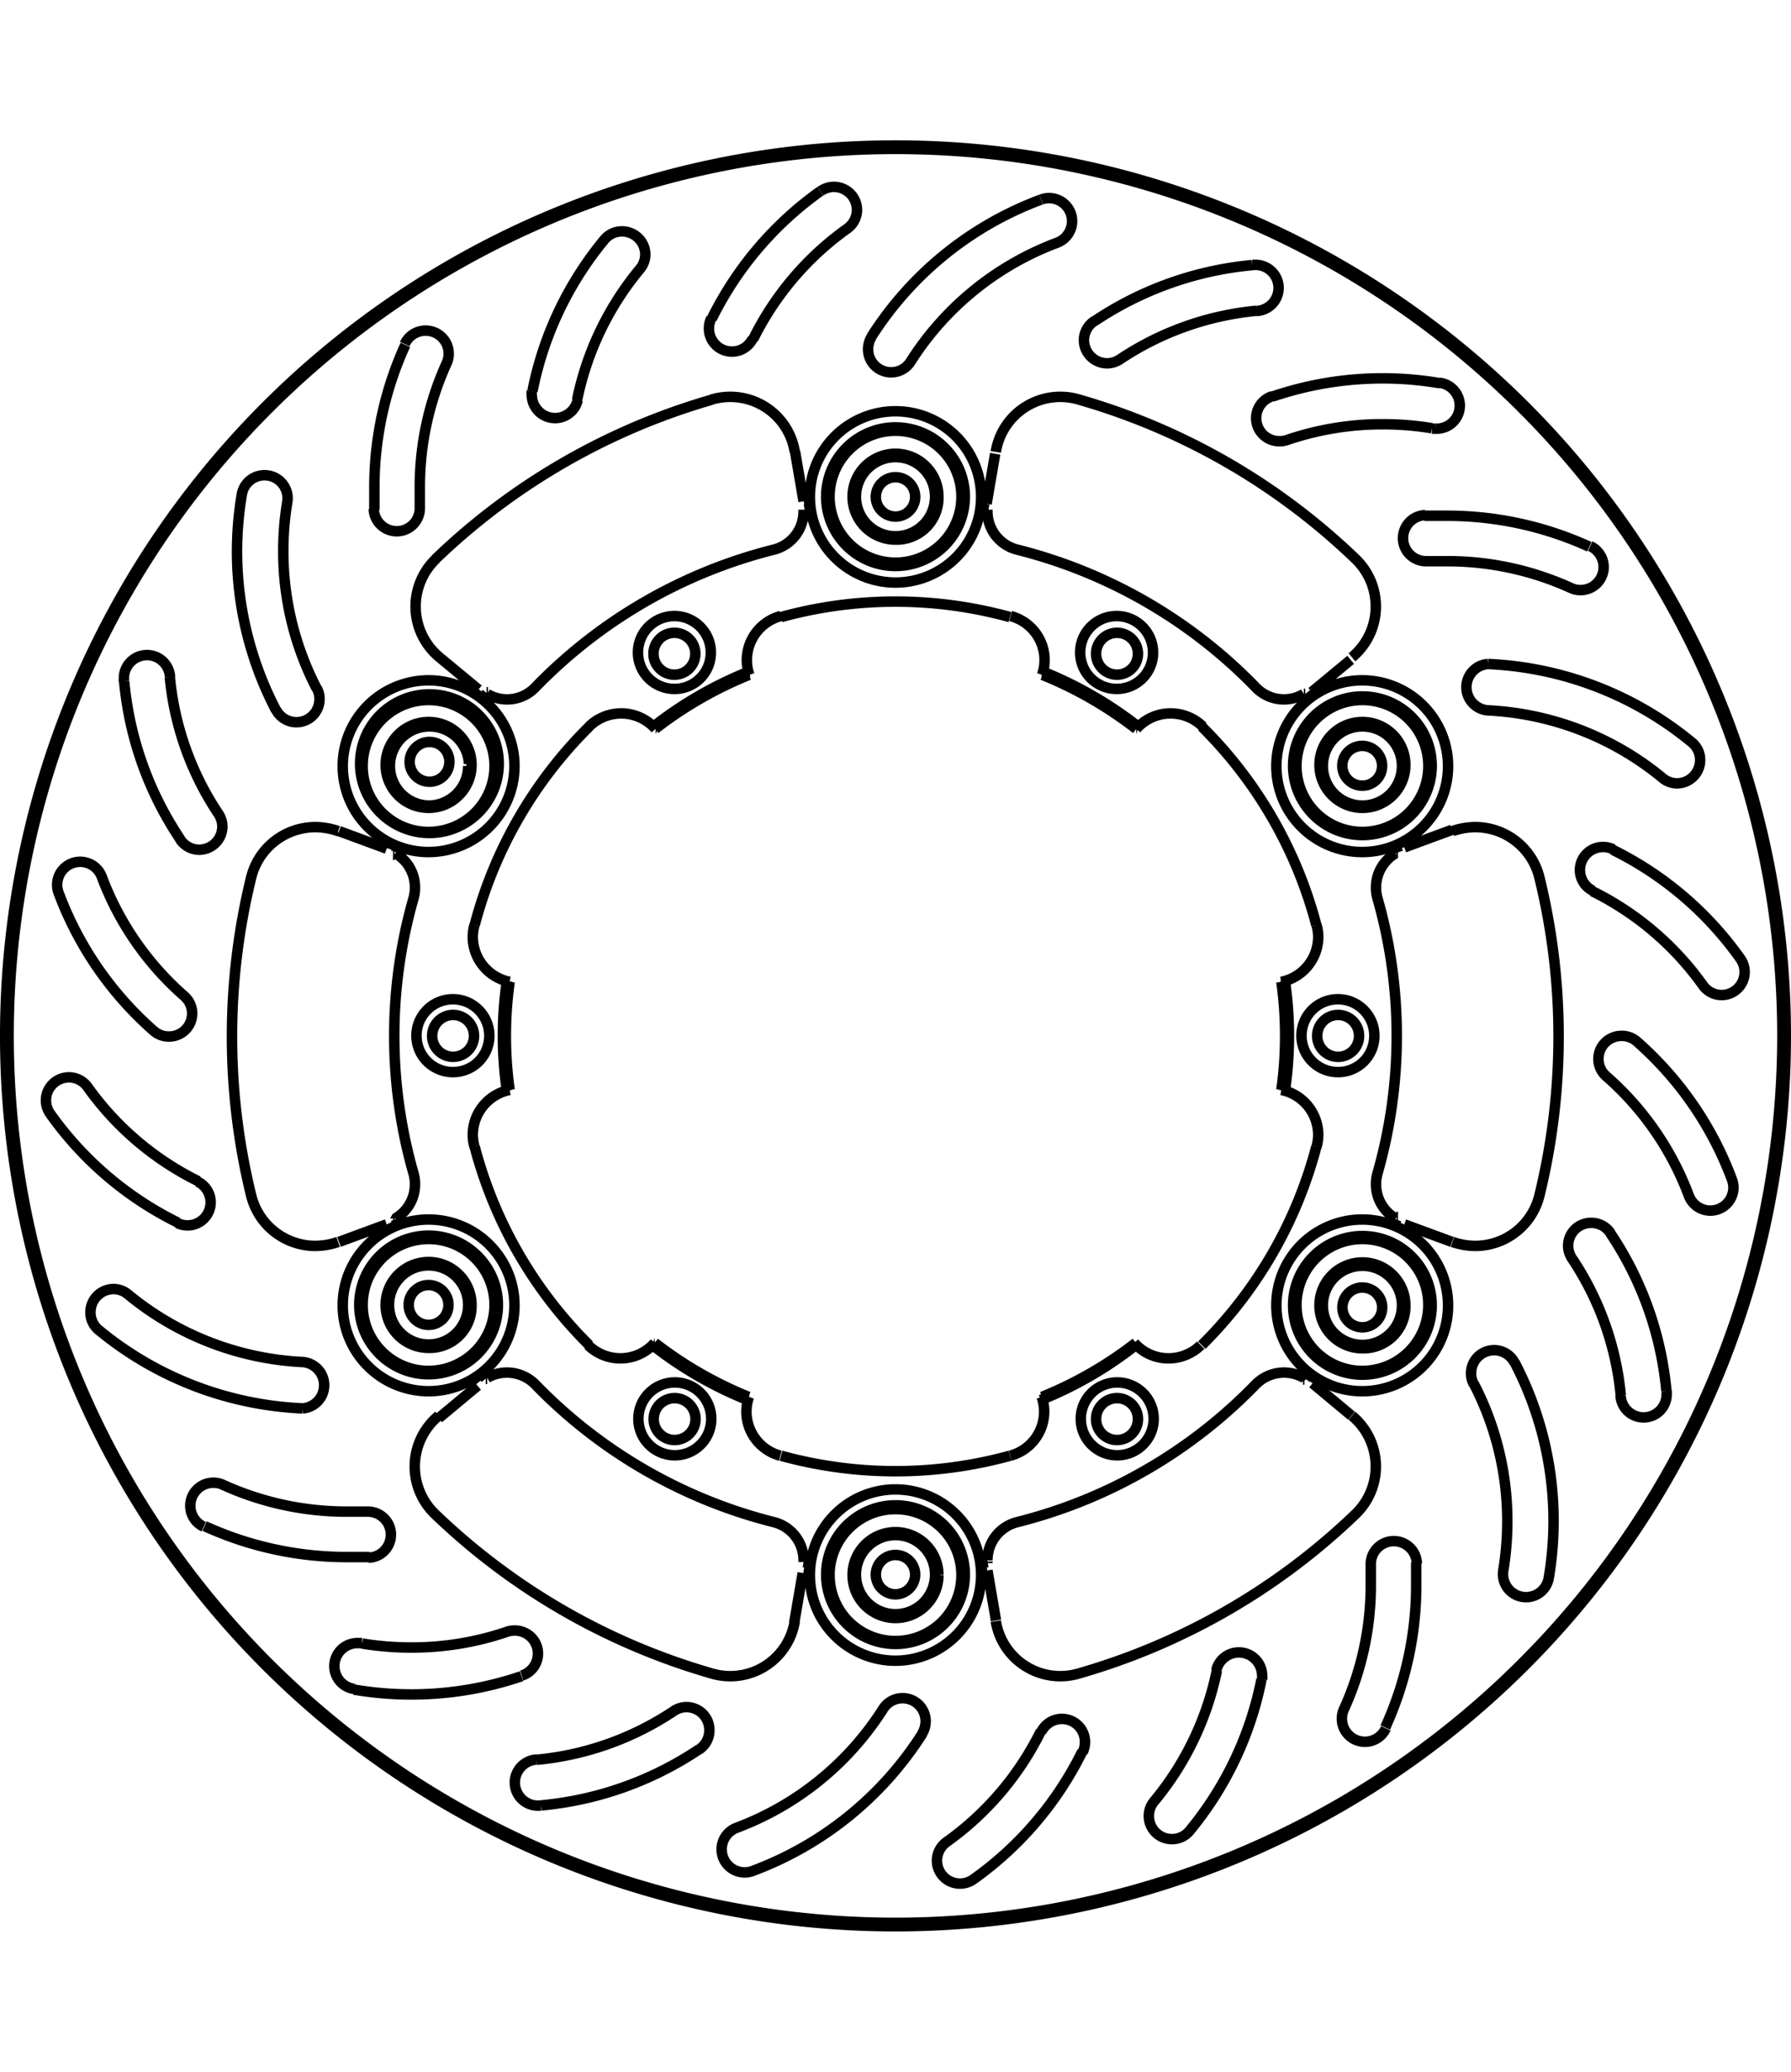 <svg xmlns="http://www.w3.org/2000/svg" width="1934" height="2237" viewBox="0 0 85.54 85.54"><defs><style>.a{fill:none;stroke:#000;stroke-linejoin:bevel;stroke-width:0.5px;}</style></defs><path class="a" d="M291.61,445.13v-.08m0-50.1v-.08m23.89,8.8.07,0M272,428.76l.07,0m43.46,7.65-.07,0m-43.39-25.05-.07,0m28.35-16.77.41-2.39m-9.19,53.45-.41,2.39m26.58-46-1.86,1.54m-41.7,34.68,1.86-1.55M320.3,411l2.28-.84M271.7,429l-2.28.84m53.16,0L320.3,429m-50.88-18.78,2.28.84m44.22,25.53,1.86,1.55m-41.7-34.68-1.86-1.54m26.58,46-.41-2.39m-9.19-53.45.41,2.39m8.78.4V395m0,50.1v.08m-23.89-8.8-.07,0M320,411.24l-.07,0m-43.46-7.65.07,0m43.39,25.05.07,0m-45.31-21.63h0a.95.95,0,1,0-1.89,0,.95.95,0,0,0,1.89,0m2.36,0h0a3.31,3.31,0,1,0-3.31,3.3,3.31,3.31,0,0,0,3.31-3.3m-1.42,0h0A1.89,1.89,0,1,0,273.7,409a1.89,1.89,0,0,0,1.89-1.89m.16,0h0a2.05,2.05,0,1,0-2.05,2,2.05,2.05,0,0,0,2.05-2m1.1,0h0a3.15,3.15,0,1,0-3.15,3.15,3.15,3.15,0,0,0,3.15-3.15m-2.2,25.74h0a.95.95,0,1,0-.95.95.95.95,0,0,0,.95-.95m2.36,0h0a3.31,3.31,0,1,0-3.31,3.31,3.31,3.31,0,0,0,3.31-3.31m-1.42,0h0a1.89,1.89,0,1,0-1.89,1.89,1.89,1.89,0,0,0,1.89-1.89m.16,0h0a2.05,2.05,0,1,0-2.05,2.05,2,2,0,0,0,2.05-2.05m1.1,0h0A3.15,3.15,0,1,0,273.7,436a3.16,3.16,0,0,0,3.15-3.15m20.09,12.88h0a.94.94,0,1,0-.94.94.95.95,0,0,0,.94-.94m2.37,0h0a3.31,3.31,0,1,0-3.31,3.31,3.31,3.31,0,0,0,3.31-3.31m-1.42,0h0a1.89,1.89,0,1,0-1.89,1.89,1.89,1.89,0,0,0,1.89-1.89m.16,0h0A2.05,2.05,0,1,0,296,447.8a2.05,2.05,0,0,0,2.05-2.05m1.1,0h0A3.15,3.15,0,1,0,296,448.9a3.15,3.15,0,0,0,3.15-3.15m-2.21-51.5h0a.94.94,0,1,0-.94.95.94.94,0,0,0,.94-.95m2.37,0h0a3.31,3.31,0,1,0-3.31,3.31,3.31,3.31,0,0,0,3.31-3.31m-1.42,0h0a1.89,1.89,0,1,0-1.89,1.89,1.89,1.89,0,0,0,1.89-1.89m.16,0h0A2.05,2.05,0,1,0,296,396.3a2,2,0,0,0,2.05-2.05m1.1,0h0A3.15,3.15,0,1,0,296,397.4a3.15,3.15,0,0,0,3.15-3.15m20.09,38.62h0a.95.95,0,0,0-1.89,0,.95.95,0,1,0,1.89,0m2.37,0h0a3.31,3.31,0,1,0-3.31,3.31,3.31,3.31,0,0,0,3.31-3.31m-1.42,0h0a1.89,1.89,0,1,0-1.89,1.89,1.89,1.89,0,0,0,1.89-1.89m.16,0h0a2.05,2.05,0,1,0-2.05,2.05,2,2,0,0,0,2.05-2.05m1.1,0h0A3.15,3.15,0,1,0,318.3,436a3.16,3.16,0,0,0,3.15-3.15m-2.21-25.74h0a.95.95,0,1,0-.94.94.94.94,0,0,0,.94-.94m2.37,0h0a3.31,3.31,0,1,0-3.31,3.3,3.31,3.31,0,0,0,3.31-3.3m-1.42,0h0A1.89,1.89,0,1,0,318.3,409a1.89,1.89,0,0,0,1.89-1.89m.16,0h0a2.05,2.05,0,1,0-2.05,2,2.05,2.05,0,0,0,2.05-2m1.1,0h0a3.15,3.15,0,1,0-3.15,3.15,3.15,3.15,0,0,0,3.15-3.15M277.8,432.87h0a4.1,4.1,0,1,0-4.1,4.1,4.1,4.1,0,0,0,4.1-4.1m0-25.74h0a4.1,4.1,0,1,0-4.1,4.09,4.11,4.11,0,0,0,4.1-4.09m22.29-12.88h0a4.09,4.09,0,1,0-4.09,4.1,4.09,4.09,0,0,0,4.09-4.1m0,51.5h0a4.09,4.09,0,1,0-4.09,4.09,4.1,4.1,0,0,0,4.09-4.09m22.3-38.62h0a4.1,4.1,0,1,0-4.09,4.09,4.1,4.1,0,0,0,4.09-4.09m0,25.74h0a4.1,4.1,0,1,0-4.09,4.1,4.09,4.09,0,0,0,4.09-4.1m-22-37.92h0a1.88,1.88,0,0,0,1.43,1.83m11.38,6.57h0a24,24,0,0,0-11.38-6.57m11.38,6.57h0a1.86,1.86,0,0,0,2.3.32m4.39,7.61h0a1.88,1.88,0,0,0-.94,1.63,1.81,1.81,0,0,0,.07.52m0,13.14h0a23.92,23.92,0,0,0,0-13.14m0,13.14h0a1.81,1.81,0,0,0-.07.52,1.88,1.88,0,0,0,.94,1.63m-4.39,7.61h0a1.9,1.9,0,0,0-2.3.32m-11.38,6.57h0a24,24,0,0,0,11.38-6.57m-11.38,6.57h0a1.88,1.88,0,0,0-1.43,1.83m-8.78,0h0a1.88,1.88,0,0,0-1.43-1.83m-11.38-6.57h0a24,24,0,0,0,11.38,6.57m-11.38-6.57h0a1.9,1.9,0,0,0-2.3-.32m-4.39-7.61h0a1.88,1.88,0,0,0,.94-1.63,1.81,1.81,0,0,0-.07-.52m0-13.14h0a23.92,23.92,0,0,0,0,13.14m0-13.14h0a1.81,1.81,0,0,0,.07-.52,1.88,1.88,0,0,0-.94-1.63m4.39-7.61h0a1.86,1.86,0,0,0,2.3-.32m11.38-6.57h0a24,24,0,0,0-11.38,6.57m11.38-6.57h0a1.88,1.88,0,0,0,1.43-1.83m-10.24,10.28h0a20.77,20.77,0,0,0-5.47,9.48m0,10.58h0a20.77,20.77,0,0,0,5.47,9.48m9.16,5.28h0a20.59,20.59,0,0,0,10.94,0m9.16-5.28h0a20.77,20.77,0,0,0,5.47-9.48m0-10.58h0a20.77,20.77,0,0,0-5.47-9.48M301.47,400h0a20.59,20.59,0,0,0-10.94,0m-4.09,1.75h0a1,1,0,1,0-1,1,1,1,0,0,0,1-1m21.14,0h0a1,1,0,1,0-1,1,1,1,0,0,0,1-1M318.14,420h0a1,1,0,1,0-1,1,1,1,0,0,0,1-1m-10.56,18.3h0a1,1,0,1,0-1,1,1,1,0,0,0,1-1m-21.13,0h0a1,1,0,1,0-1,1,1,1,0,0,0,1-1M275.87,420h0a1,1,0,1,0-1,1,1,1,0,0,0,1-1M289,402.76h0a18.84,18.84,0,0,0-4.48,2.58m6-5.39h0a2.18,2.18,0,0,0-1.62,2.11,2.1,2.1,0,0,0,.12.7m-4.48,2.58h0a2.18,2.18,0,0,0-1.64-.74,2.2,2.2,0,0,0-1.54.63m-3.79,17.35h0a2.2,2.2,0,0,0-1.76,2.15,2.16,2.16,0,0,0,.08.56m1.68-7.87h0a18.58,18.58,0,0,0,0,5.16m-1.68-7.87h0a2.16,2.16,0,0,0-.08.56,2.2,2.2,0,0,0,1.76,2.15M289,437.24h0a2.1,2.1,0,0,0-.12.7,2.18,2.18,0,0,0,1.62,2.11m-6-5.39h0a18.84,18.84,0,0,0,4.48,2.58m-7.66-2.47h0a2.2,2.2,0,0,0,1.54.63,2.18,2.18,0,0,0,1.64-.74m22.9,0h0a2.18,2.18,0,0,0,1.64.74,2.2,2.2,0,0,0,1.54-.63M303,437.24h0a18.84,18.84,0,0,0,4.48-2.58m-6,5.39h0a2.18,2.18,0,0,0,1.62-2.11,2.1,2.1,0,0,0-.12-.7m11.45-19.82h0a2.2,2.2,0,0,0,1.76-2.15,2.16,2.16,0,0,0-.08-.56m-1.68,7.87h0a18.58,18.58,0,0,0,0-5.16m1.68,7.87h0a2.16,2.16,0,0,0,.08-.56,2.2,2.2,0,0,0-1.76-2.15M303,402.76h0a2.1,2.1,0,0,0,.12-.7,2.18,2.18,0,0,0-1.62-2.11m6,5.39h0a18.84,18.84,0,0,0-4.48-2.58m7.66,2.47h0a2.2,2.2,0,0,0-1.54-.63,2.18,2.18,0,0,0-1.64.74m8.34-1.44h0l-.22-.27m-15.18-8.76h0l-.34-.06m-8.11,0h0l-.33.06m-15.18,8.76h0l-.22.27m-4,7h0l-.12.33m0,17.52h0l.12.33M320,411.24h0l-.12-.33M276.21,436.1h0l.22.27m15.18,8.76h0l.33.06m8.12,0h0l.34-.06m15.18-8.76h0l.22-.27m4-7h0l.12-.33m-35.52,6h0a18.56,18.56,0,0,0,4.54,2.62m14,0h0a18.31,18.31,0,0,0,4.53-2.62M276.6,420h0a1.74,1.74,0,1,0-1.73,1.73A1.73,1.73,0,0,0,276.6,420m38,2.62h0a18.16,18.16,0,0,0,0-5.24m-27.4,20.92h0a1.74,1.74,0,1,0-1.74,1.73,1.74,1.74,0,0,0,1.74-1.73m20.39-33.07h0a18.56,18.56,0,0,0-4.54-2.62m5.28,35.69h0a1.74,1.74,0,1,0-1.73,1.73,1.74,1.74,0,0,0,1.73-1.73M318.87,420h0a1.74,1.74,0,1,0-1.74,1.73,1.73,1.73,0,0,0,1.74-1.73M308.3,401.7h0a1.74,1.74,0,1,0-1.73,1.73,1.73,1.73,0,0,0,1.73-1.73m-19.32.91h0a18.56,18.56,0,0,0-4.54,2.62m-7,12.15h0a18.16,18.16,0,0,0,0,5.24m9.74-20.92h0a1.74,1.74,0,1,0-1.74,1.73,1.73,1.73,0,0,0,1.74-1.73M338.52,420h0A42.52,42.52,0,1,0,296,462.52,42.54,42.54,0,0,0,338.52,420m-66.72-9.26h0c0,.1-.07.2-.1.29m4.38-7.6h0l-.19.23m0,32.66h0l.19.23M271.7,429h0c0,.09.07.19.1.29m28.28,16.32h0l.31-.05m-8.78,0h0l.31.05m28.27-16.32h0c0-.1.07-.2.1-.29m-4.38,7.59h0l.19-.23m0-32.66h0l-.19-.23M320.3,411h0c0-.09-.07-.19-.1-.29m-28.28-16.32h0l-.31.05m8.78,0h0l-.31-.05m-21,62.36h0a16.2,16.2,0,0,0,7.54-2.68m-7.75.49h0a1.1,1.1,0,0,0,.1,2.2h.11m-.21-2.19h0a14.16,14.16,0,0,0,6.53-2.32m1.22,1.83h0a1.09,1.09,0,0,0,.49-.92,1.09,1.09,0,0,0-1.71-.91m3.78,7.63h0a16.37,16.37,0,0,0,8.1-6.55m-8.87,4.49h0a1.1,1.1,0,0,0,.38,2.13,1.07,1.07,0,0,0,.39-.07m-.77-2.06h0a14.19,14.19,0,0,0,7-5.68m1.86,1.19h0a1.16,1.16,0,0,0,.17-.6,1.1,1.1,0,0,0-1.1-1.1,1.09,1.09,0,0,0-.93.51m4.31,8.14h0a16.32,16.32,0,0,0,5.2-6.1m-6.47,4.31h0a1.1,1.1,0,0,0-.47.89,1.1,1.1,0,0,0,1.74.9m-1.27-1.79h0a14.23,14.23,0,0,0,4.49-5.28m2,1h0a1.13,1.13,0,0,0,.11-.48,1.1,1.1,0,0,0-2.09-.49m7.09,4.72h0a16.32,16.32,0,0,0,3.43-7.23m-5.13,5.83h0a1.07,1.07,0,0,0-.25.7,1.1,1.1,0,0,0,1.1,1.1,1.08,1.08,0,0,0,.85-.4m-1.7-1.4h0a14.24,14.24,0,0,0,3-6.26m2.16.43h0a.76.76,0,0,0,0-.21,1.11,1.11,0,0,0-2.19-.22m8.07,2.73h0a16.34,16.34,0,0,0,1.48-6.81c0-.36,0-.71,0-1.07m-3.45,7h0a1.06,1.06,0,0,0-.1.46,1.1,1.1,0,0,0,2.1.46m-2-.92h0a14.26,14.26,0,0,0,1.28-5.89c0-.31,0-.62,0-.92m2.2-.15h0a1.1,1.1,0,0,0-2.2.08v.07m8.5.55h0a16.58,16.58,0,0,0,.23-2.73,16.39,16.39,0,0,0-1.86-7.57m-.54,9.93h0a1.1,1.1,0,0,0,2.17.37m-2.17-.37h0a14.36,14.36,0,0,0,.19-2.36,14.21,14.21,0,0,0-1.6-6.55m1.95-1h0a1.1,1.1,0,0,0-2.08.51,1,1,0,0,0,.13.51m9.2.33h0a16.2,16.2,0,0,0-2.68-7.54m.49,7.75h0a1.1,1.1,0,0,0,2.2-.1.41.41,0,0,0,0-.11m-2.19.21h0a14.16,14.16,0,0,0-2.32-6.53m1.83-1.22h0a1.09,1.09,0,0,0-.92-.49,1.09,1.09,0,0,0-.91,1.71m7.63-3.78h0a16.38,16.38,0,0,0-4.54-6.59m2.48,7.36h0a1.1,1.1,0,0,0,2.13-.38,1.07,1.07,0,0,0-.07-.39m-2.06.77h0a14.19,14.19,0,0,0-3.94-5.7m1.46-1.66h0a1.08,1.08,0,0,0-.73-.27,1.1,1.1,0,0,0-.73,1.93m6.4-5.62h0a16.32,16.32,0,0,0-6.1-5.2m4.31,6.47h0a1.1,1.1,0,0,0,.89.47,1.1,1.1,0,0,0,.9-1.74m-1.79,1.27h0a14.23,14.23,0,0,0-5.28-4.49m1-2h0a1.13,1.13,0,0,0-.48-.11,1.1,1.1,0,0,0-.49,2.09m4.72-7.09h0a16.42,16.42,0,0,0-9.73-3.74m8.33,5.44h0a1.08,1.08,0,0,0,.7.26,1.11,1.11,0,0,0,1.1-1.11,1.08,1.08,0,0,0-.4-.85m-1.4,1.7h0a14.2,14.2,0,0,0-8.42-3.23m.09-2.21h0a1.11,1.11,0,0,0-.05,2.21m4.89-7.81h0a16.34,16.34,0,0,0-6.81-1.48c-.36,0-.71,0-1.07,0m7,3.45h0a1.06,1.06,0,0,0,.46.1,1.1,1.1,0,0,0,.46-2.1m-.92,2h0a14.26,14.26,0,0,0-5.89-1.28c-.31,0-.62,0-.92,0m-.15-2.2h0a1.1,1.1,0,0,0,.08,2.2h.07m.55-8.5h0a16.33,16.33,0,0,0-8,.64m7.62,1.53h0l.18,0a1.1,1.1,0,0,0,.19-2.19m-.37,2.17h0a14.36,14.36,0,0,0-2.36-.19,14.09,14.09,0,0,0-4.55.75m-.71-2.09h0a1.1,1.1,0,0,0,.36,2.15,1,1,0,0,0,.35-.06m-1.67-8.35h0a16.2,16.2,0,0,0-7.54,2.68m7.75-.49h0a1.1,1.1,0,0,0-.11-2.2h-.1m.21,2.19h0a14.16,14.16,0,0,0-6.53,2.32m-1.22-1.83h0a1.1,1.1,0,0,0-.5.92,1.11,1.11,0,0,0,1.11,1.1,1.1,1.1,0,0,0,.61-.19m-3.77-7.63h0a16.37,16.37,0,0,0-8.1,6.55m8.87-4.49h0a1.1,1.1,0,0,0-.38-2.13,1,1,0,0,0-.38.07m.76,2.06h0a14.19,14.19,0,0,0-7,5.68m-1.86-1.19h0a1.16,1.16,0,0,0-.17.6,1.1,1.1,0,0,0,1.1,1.1,1.09,1.09,0,0,0,.93-.51m-4.31-8.14h0a16.38,16.38,0,0,0-5.19,6.1m6.47-4.31h0a1.1,1.1,0,0,0,.47-.89,1.1,1.1,0,0,0-1.74-.9m1.27,1.79h0a14.23,14.23,0,0,0-4.49,5.28m-2-1h0a1.13,1.13,0,0,0-.11.48,1.1,1.1,0,0,0,2.09.49m-7.09-4.72h0a16.32,16.32,0,0,0-3.43,7.23m5.13-5.83h0a1.08,1.08,0,0,0,.26-.7,1.11,1.11,0,0,0-1.11-1.1,1.08,1.08,0,0,0-.85.4m1.7,1.4h0a14.24,14.24,0,0,0-3,6.26m-2.16-.43h0a.76.76,0,0,0,0,.21,1.11,1.11,0,0,0,2.19.22M272.59,387h0a16.34,16.34,0,0,0-1.48,6.81c0,.36,0,.71,0,1.07m3.45-7h0a1.06,1.06,0,0,0,.1-.46,1.1,1.1,0,0,0-2.1-.46m2,.92h0a14.26,14.26,0,0,0-1.28,5.89c0,.31,0,.62,0,.92m-2.2.15h0a1.1,1.1,0,0,0,2.2-.08v-.07m-8.5-.55h0a16.58,16.58,0,0,0-.23,2.73,16.39,16.39,0,0,0,1.86,7.57m.54-9.93h0a1.1,1.1,0,0,0-2.17-.37m2.17.37h0a14.36,14.36,0,0,0-.19,2.36,14.21,14.21,0,0,0,1.6,6.55m-1.95,1h0a1.1,1.1,0,0,0,2.08-.51,1,1,0,0,0-.13-.51m-9.2-.33h0a16.2,16.2,0,0,0,2.68,7.54m-.49-7.75h0a1.1,1.1,0,0,0-2.2.11.38.38,0,0,0,0,.1m2.19-.21h0a14.16,14.16,0,0,0,2.32,6.53m-1.83,1.22h0a1.1,1.1,0,0,0,.92.5,1.11,1.11,0,0,0,1.1-1.11,1.1,1.1,0,0,0-.19-.61m-7.63,3.78h0a16.38,16.38,0,0,0,4.54,6.59m-2.48-7.36h0a1.1,1.1,0,0,0-2.13.38,1.07,1.07,0,0,0,.07.39m2.06-.77h0a14.19,14.19,0,0,0,3.94,5.7m-1.46,1.66h0a1.08,1.08,0,0,0,.73.27,1.1,1.1,0,0,0,.73-1.93m-6.4,5.62h0a16.32,16.32,0,0,0,6.1,5.2m-4.31-6.47h0a1.1,1.1,0,0,0-.89-.47,1.1,1.1,0,0,0-.9,1.74m1.79-1.27h0a14.23,14.23,0,0,0,5.28,4.49m-1,2h0a1.13,1.13,0,0,0,.48.11,1.1,1.1,0,0,0,.49-2.09m-4.72,7.09h0a16.42,16.42,0,0,0,9.73,3.74m-8.33-5.44h0a1.08,1.08,0,0,0-.7-.26,1.11,1.11,0,0,0-1.1,1.11,1.08,1.08,0,0,0,.4.85m1.4-1.7h0a14.2,14.2,0,0,0,8.42,3.23m-.09,2.21h0a1.11,1.11,0,0,0,.05-2.21M263,443.41h0a16.34,16.34,0,0,0,6.81,1.48c.36,0,.71,0,1.07,0m-7-3.45h0a1.06,1.06,0,0,0-.46-.1,1.1,1.1,0,0,0-.46,2.1m.92-2h0a14.26,14.26,0,0,0,5.89,1.28c.31,0,.62,0,.92,0m.15,2.2h0a1.1,1.1,0,0,0-.08-2.2h-.07m-.55,8.5h0a16.33,16.33,0,0,0,8-.64M270.53,449h0l-.18,0a1.1,1.1,0,0,0-.19,2.19m.37-2.17h0a14.36,14.36,0,0,0,2.36.19,14.09,14.09,0,0,0,4.55-.75m.71,2.09h0a1.1,1.1,0,0,0-.36-2.15,1,1,0,0,0-.35.06m-3.39-51.24h0a3.15,3.15,0,0,0,.17,4.7m13-12.3h0a31.66,31.66,0,0,0-13.18,7.6m17.15-5.11h0a3.12,3.12,0,0,0-4-2.49m-17.81,20.6h0a3.38,3.38,0,0,0-1.09-.19,3.16,3.16,0,0,0-3.06,2.39m0,0h0a31.93,31.93,0,0,0,0,15.22m0,0h0a3.16,3.16,0,0,0,3.06,2.39,3.38,3.38,0,0,0,1.09-.19m4.8,8.3h0a3.15,3.15,0,0,0-.17,4.7m0,0h0a31.66,31.66,0,0,0,13.18,7.6m0,0h0a3.12,3.12,0,0,0,4-2.49m9.6,0h0a3.12,3.12,0,0,0,4,2.49m0,0h0a31.66,31.66,0,0,0,13.18-7.6m0,0h0a3.15,3.15,0,0,0-.17-4.7m4.8-8.3h0a3.38,3.38,0,0,0,1.09.19,3.16,3.16,0,0,0,3.06-2.39m0,0h0a31.93,31.93,0,0,0,0-15.22m0,0h0a3.16,3.16,0,0,0-3.06-2.39,3.38,3.38,0,0,0-1.09.19m-4.8-8.3h0a3.15,3.15,0,0,0,.17-4.7m0,0h0a31.66,31.66,0,0,0-13.18-7.6m0,0h0a3.12,3.12,0,0,0-4,2.49M338.36,420h0A42.36,42.36,0,1,0,296,462.36,42.38,42.38,0,0,0,338.36,420" transform="translate(-253.23 -377.23)"/></svg>